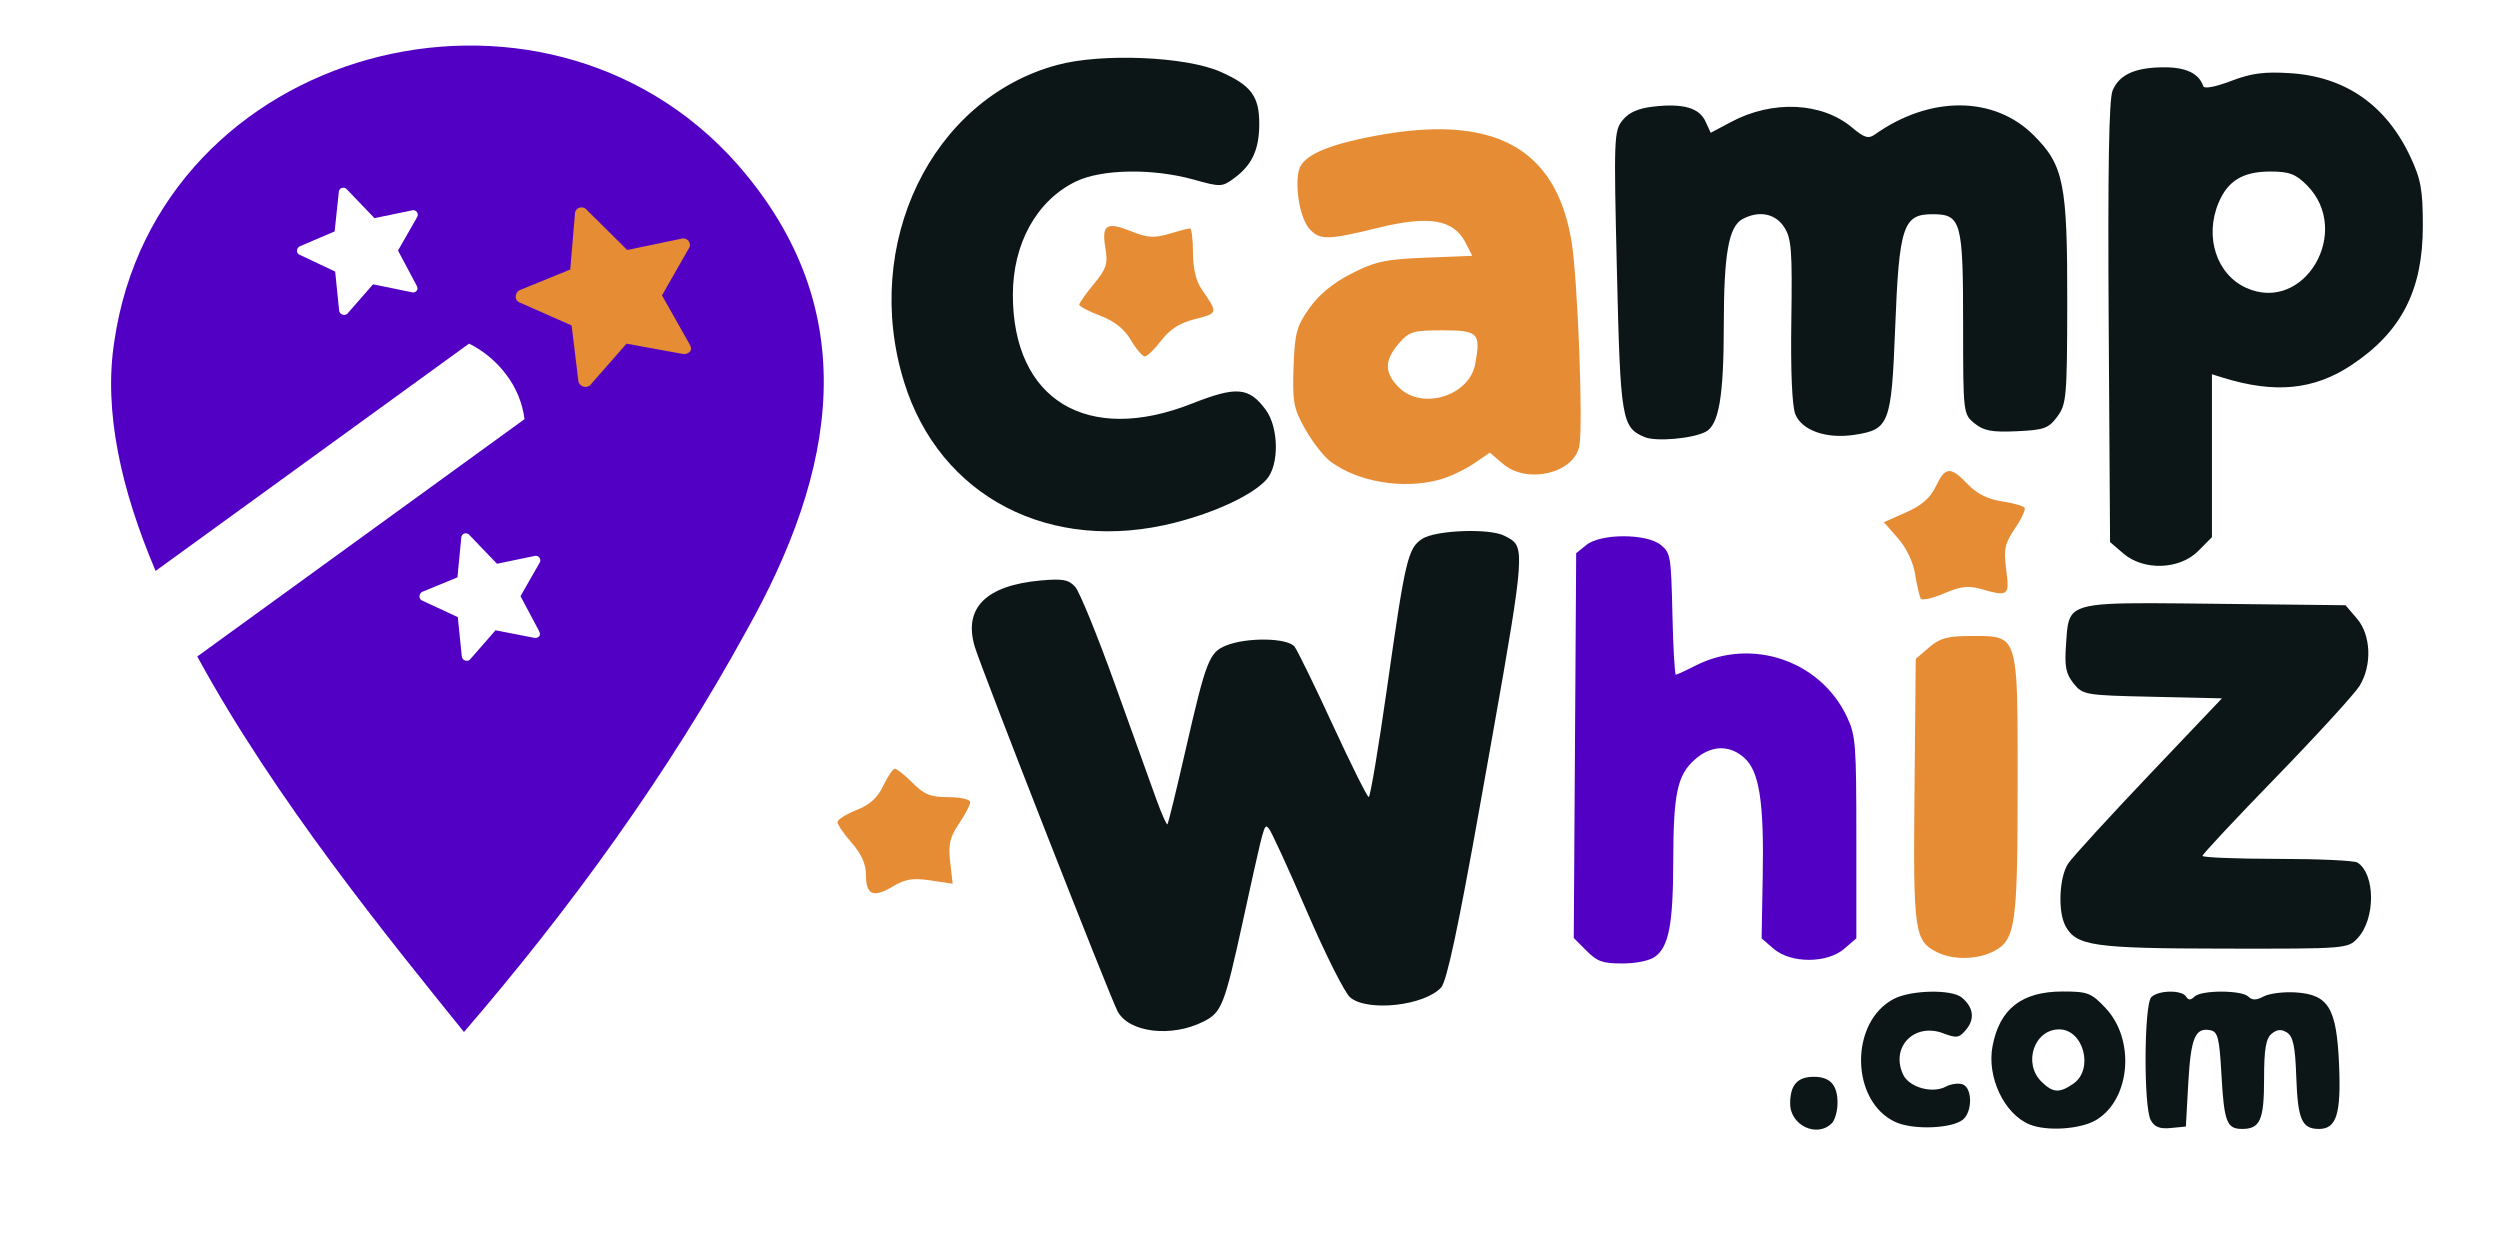 <?xml version="1.0" encoding="UTF-8" standalone="no"?><!DOCTYPE svg PUBLIC "-//W3C//DTD SVG 1.1//EN" "http://www.w3.org/Graphics/SVG/1.1/DTD/svg11.dtd"><svg width="100%" height="100%" viewBox="0 0 89 44" version="1.1" xmlns="http://www.w3.org/2000/svg" xmlns:xlink="http://www.w3.org/1999/xlink" xml:space="preserve" xmlns:serif="http://www.serif.com/" style="fill-rule:evenodd;clip-rule:evenodd;stroke-linejoin:round;stroke-miterlimit:2;"><rect id="Artboard1" x="0" y="0" width="88.713" height="43.597" style="fill:none;"/><g><g><g id="be5c3b11-aad1-4214-b6f7-9bc384927f1e-child-0"><path d="M26.221,5.815c4.623,5.244 3.521,10.995 0.354,16.636c-2.788,5.092 -6.283,9.91 -10.058,14.288c-2.688,-3.337 -6.726,-8.284 -9.494,-13.368l11.65,-8.449c-0.073,-0.573 -0.296,-1.117 -0.645,-1.577c-0.349,-0.47 -0.805,-0.851 -1.329,-1.113l-11.16,8.093c-1.216,-2.863 -1.862,-5.676 -1.469,-8.175c1.537,-10.531 15.214,-14.118 22.151,-6.335l-0,-0Zm-12.941,4.307l1.362,0.278c0.066,0.025 0.14,0.007 0.188,-0.044c0.045,-0.051 0.043,-0.122 -0.01,-0.213l-0.651,-1.223l0.672,-1.176c0.043,-0.057 0.044,-0.136 0.002,-0.195c-0.042,-0.058 -0.118,-0.082 -0.186,-0.058l-1.325,0.275l-0.971,-1.012c-0.044,-0.062 -0.124,-0.087 -0.195,-0.063c-0.064,0.023 -0.106,0.084 -0.105,0.152l-0.148,1.395l-1.228,0.525c-0.061,0.023 -0.104,0.079 -0.111,0.145c-0.012,0.072 0.03,0.142 0.1,0.165l1.258,0.595l0.14,1.379c0.005,0.075 0.058,0.139 0.131,0.157c0.072,0.022 0.151,-0.006 0.192,-0.07l0.885,-1.012Zm4.36,12.316l1.375,0.268c0.065,0.015 0.132,-0.005 0.178,-0.052c0.043,-0.047 0.04,-0.116 -0.012,-0.207l-0.651,-1.223l0.672,-1.176c0.044,-0.055 0.046,-0.133 0.005,-0.191c-0.042,-0.061 -0.12,-0.087 -0.189,-0.062l-1.325,0.275l-0.971,-1.012c-0.044,-0.063 -0.124,-0.089 -0.196,-0.063c-0.063,0.023 -0.106,0.084 -0.105,0.152l-0.137,1.408l-1.237,0.507c-0.063,0.025 -0.106,0.083 -0.111,0.151c-0.015,0.073 0.027,0.145 0.097,0.17l1.263,0.586l0.142,1.379c-0.001,0.08 0.052,0.15 0.129,0.171c0.072,0.021 0.149,-0.007 0.19,-0.07l0.883,-1.011Z" style="fill:#5200c4;fill-rule:nonzero;"/></g></g><g><g id="_1f193614-d1af-4fdf-aa3d-2a124c76350b-child-0" serif:id="1f193614-d1af-4fdf-aa3d-2a124c76350b-child-0"><path d="M21.049,13.664c-0.057,0.089 -0.17,0.13 -0.274,0.099c-0.111,-0.028 -0.19,-0.126 -0.19,-0.238l-0.236,-1.939l-1.841,-0.814c-0.102,-0.033 -0.165,-0.136 -0.145,-0.238c0.006,-0.095 0.067,-0.178 0.157,-0.214l1.781,-0.725l0.167,-1.983c-0.002,-0.095 0.058,-0.182 0.149,-0.215c0.104,-0.037 0.221,-0.002 0.284,0.087l1.428,1.416l1.912,-0.399c0.101,-0.036 0.214,-0.001 0.276,0.085c0.061,0.082 0.06,0.19 -0.003,0.27l-0.947,1.66l0.969,1.715c0.078,0.128 0.084,0.225 0.021,0.291c-0.065,0.066 -0.161,0.095 -0.255,0.076l-1.997,-0.364l-1.256,1.43Z" style="fill:#e68c35;fill-rule:nonzero;"/></g></g></g><g><path d="M42.844,36.368c-1.14,0.575 -2.65,0.395 -3.057,-0.364c-0.273,-0.512 -4.846,-12.182 -5.085,-12.979c-0.412,-1.376 0.391,-2.183 2.347,-2.36c0.782,-0.071 0.998,-0.03 1.23,0.229c0.153,0.172 0.784,1.718 1.402,3.436c0.617,1.717 1.28,3.56 1.473,4.094c0.194,0.537 0.376,0.95 0.406,0.92c0.031,-0.029 0.323,-1.227 0.65,-2.661c0.724,-3.158 0.837,-3.454 1.427,-3.698c0.743,-0.307 2.217,-0.282 2.453,0.042c0.11,0.15 0.728,1.414 1.369,2.808c0.643,1.393 1.213,2.535 1.267,2.539c0.056,0.002 0.349,-1.753 0.655,-3.901c0.647,-4.562 0.74,-4.957 1.25,-5.29c0.476,-0.313 2.414,-0.384 2.931,-0.107c0.128,0.067 0.236,0.118 0.318,0.195c0.432,0.395 0.22,1.492 -1.196,9.427c-0.768,4.307 -1.179,6.234 -1.377,6.453c-0.592,0.655 -2.628,0.878 -3.242,0.356c-0.193,-0.161 -0.888,-1.548 -1.548,-3.079c-0.659,-1.53 -1.267,-2.851 -1.348,-2.934c-0.035,-0.035 -0.06,-0.069 -0.087,-0.069c-0.102,-0 -0.208,0.504 -0.839,3.385c-0.653,2.983 -0.751,3.232 -1.399,3.558Zm17.883,-20.999c-0.46,0.246 -1.773,0.362 -2.176,0.192c-0.819,-0.344 -0.864,-0.614 -0.989,-5.91c-0.113,-4.752 -0.105,-4.996 0.204,-5.374c0.226,-0.277 0.56,-0.424 1.109,-0.484c1.049,-0.119 1.621,0.047 1.842,0.533l0.184,0.401l0.732,-0.389c1.472,-0.783 3.228,-0.701 4.299,0.2c0.432,0.365 0.584,0.412 0.81,0.252c1.961,-1.394 4.25,-1.384 5.659,0.027c1.07,1.069 1.2,1.717 1.193,5.967c-0.005,3.353 -0.029,3.611 -0.356,4.05c-0.309,0.417 -0.471,0.474 -1.443,0.518c-0.884,0.04 -1.172,-0.014 -1.501,-0.28c-0.403,-0.329 -0.407,-0.353 -0.407,-3.51c0,-3.696 -0.067,-3.936 -1.098,-3.936c-1.04,-0 -1.181,0.434 -1.321,4.051c-0.134,3.428 -0.206,3.616 -1.468,3.805c-0.986,0.146 -1.849,-0.157 -2.086,-0.734c-0.116,-0.289 -0.17,-1.522 -0.143,-3.333c0.037,-2.514 0.005,-2.932 -0.256,-3.332c-0.319,-0.486 -0.896,-0.597 -1.477,-0.287c-0.498,0.267 -0.67,1.237 -0.671,3.795c-0.002,2.512 -0.174,3.528 -0.64,3.778Zm17.526,4.25c-0.665,0.665 -1.941,0.705 -2.661,0.086l-0.474,-0.408l-0.049,-7.809c-0.034,-5.428 0.008,-7.947 0.138,-8.261c0.238,-0.575 0.808,-0.831 1.848,-0.831c0.774,-0 1.23,0.221 1.38,0.671c0.033,0.103 0.427,0.03 0.985,-0.182c0.727,-0.279 1.183,-0.339 2.109,-0.28c1.966,0.125 3.417,1.134 4.282,2.981c0.375,0.798 0.442,1.176 0.442,2.462c0,2.284 -0.764,3.772 -2.542,4.95c-1.34,0.888 -2.73,1.021 -4.586,0.444l-0.38,-0.118l0,5.8l-0.492,0.495Zm-36.418,-1.014c-4.437,1.134 -8.387,-0.916 -9.652,-5.013c-1.517,-4.908 0.977,-10.069 5.451,-11.279c1.579,-0.429 4.579,-0.304 5.813,0.241c1.096,0.484 1.385,0.874 1.383,1.861c-0.003,0.906 -0.253,1.453 -0.879,1.917c-0.445,0.331 -0.489,0.332 -1.473,0.057c-1.449,-0.401 -3.26,-0.371 -4.174,0.071c-1.395,0.675 -2.246,2.205 -2.246,4.038c0,3.742 2.647,5.346 6.381,3.868c1.576,-0.622 2.02,-0.587 2.616,0.215c0.475,0.637 0.49,1.984 0.03,2.493c-0.493,0.545 -1.792,1.158 -3.25,1.531Zm42.097,14.793c-0.348,0.375 -0.403,0.38 -4.751,0.373c-4.659,-0.006 -5.268,-0.094 -5.653,-0.811c-0.276,-0.517 -0.219,-1.752 0.103,-2.224c0.155,-0.229 1.451,-1.645 2.877,-3.147l2.593,-2.728l-2.472,-0.056c-2.397,-0.052 -2.48,-0.065 -2.809,-0.474c-0.278,-0.344 -0.327,-0.599 -0.268,-1.414c0.034,-0.474 0.042,-0.796 0.196,-1.014c0.344,-0.484 1.419,-0.448 5.139,-0.408l4.613,0.051l0.406,0.474c0.502,0.584 0.545,1.658 0.097,2.394c-0.171,0.278 -1.499,1.733 -2.951,3.229c-1.455,1.497 -2.644,2.769 -2.644,2.826c-0,0.056 1.196,0.105 2.657,0.107c1.461,-0 2.747,0.059 2.858,0.13c0.643,0.408 0.65,2.004 0.009,2.692Zm-6.029,5.153l-0.086,1.554l-0.536,0.052c-0.399,0.039 -0.584,-0.035 -0.717,-0.285c-0.255,-0.474 -0.237,-4.115 0.022,-4.373c0.253,-0.253 1.088,-0.265 1.24,-0.019c0.082,0.132 0.165,0.132 0.297,0c0.239,-0.239 1.682,-0.237 1.92,0c0.133,0.134 0.285,0.132 0.546,-0.008c0.198,-0.106 0.711,-0.17 1.139,-0.142c1.168,0.076 1.455,0.552 1.542,2.56c0.076,1.763 -0.089,2.3 -0.713,2.3c-0.613,-0 -0.756,-0.328 -0.81,-1.846c-0.037,-1.095 -0.112,-1.448 -0.331,-1.586c-0.202,-0.129 -0.354,-0.115 -0.548,0.045c-0.203,0.169 -0.267,0.549 -0.267,1.601c0,1.468 -0.138,1.786 -0.783,1.786c-0.546,-0 -0.641,-0.248 -0.735,-1.939c-0.073,-1.306 -0.129,-1.525 -0.399,-1.576c-0.536,-0.103 -0.691,0.27 -0.781,1.876Zm-3.27,1.315c-0.55,0.335 -1.764,0.42 -2.384,0.163c-0.901,-0.373 -1.522,-1.685 -1.316,-2.782c0.252,-1.335 1.041,-1.95 2.504,-1.95c0.886,-0 1.013,0.049 1.524,0.592c1.059,1.123 0.886,3.238 -0.328,3.977Zm5.339,-29.615c2.063,0.922 3.789,-2.021 2.148,-3.663c-0.397,-0.396 -0.625,-0.481 -1.3,-0.481c-0.971,0 -1.511,0.328 -1.84,1.114c-0.508,1.216 -0.069,2.554 0.992,3.03Zm-10.09,29.606c-0.39,0.322 -1.768,0.376 -2.396,0.091c-1.613,-0.729 -1.653,-3.567 -0.06,-4.39c0.607,-0.314 2.041,-0.344 2.406,-0.051c0.418,0.338 0.482,0.758 0.173,1.134c-0.254,0.312 -0.346,0.328 -0.823,0.145c-1.026,-0.391 -1.883,0.48 -1.436,1.46c0.211,0.462 1.039,0.698 1.529,0.437c0.184,-0.098 0.454,-0.133 0.6,-0.078c0.343,0.132 0.346,0.969 0.007,1.252Zm2.789,-1.355c0.407,0.407 0.648,0.422 1.144,0.075c0.734,-0.513 0.359,-1.931 -0.509,-1.931c-0.885,0 -1.295,1.197 -0.635,1.856Zm-7.457,1.485c-0.529,0.528 -1.485,0.078 -1.485,-0.7c-0,-0.663 0.258,-0.953 0.843,-0.953c0.581,-0 0.844,0.29 0.844,0.928c0,0.286 -0.091,0.614 -0.202,0.725Z" style="fill:#0d1617;fill-rule:nonzero;"/><path d="M51.265,17.071c-1.291,0.359 -2.9,0.096 -3.892,-0.634c-0.238,-0.176 -0.643,-0.692 -0.901,-1.148c-0.422,-0.749 -0.464,-0.965 -0.422,-2.207c0.042,-1.223 0.105,-1.461 0.56,-2.107c0.341,-0.486 0.842,-0.898 1.497,-1.233c0.85,-0.434 1.209,-0.512 2.645,-0.569l1.661,-0.067l-0.248,-0.481c-0.419,-0.81 -1.295,-0.959 -3.081,-0.52c-1.821,0.447 -2.096,0.451 -2.469,0.041c-0.329,-0.365 -0.528,-1.472 -0.374,-2.086c0.13,-0.514 0.966,-0.894 2.698,-1.221c4.207,-0.795 6.438,0.391 7.003,3.725c0.225,1.326 0.427,6.654 0.279,7.333c-0.215,0.97 -1.872,1.343 -2.72,0.612l-0.461,-0.396l-0.58,0.395c-0.321,0.216 -0.857,0.47 -1.195,0.563Zm19.709,16.796c-0.586,0.302 -1.45,0.316 -2.011,0.033c-0.814,-0.412 -0.854,-0.702 -0.807,-5.747l0.044,-4.697l0.474,-0.407c0.385,-0.331 0.66,-0.407 1.476,-0.407c0.564,0 0.939,-0.015 1.187,0.154c0.511,0.347 0.491,1.478 0.491,5.136c-0,5.013 -0.075,5.532 -0.854,5.935Zm-0.463,-12.902c-0.433,-0.125 -0.722,-0.089 -1.302,0.16c-0.41,0.176 -0.783,0.26 -0.828,0.186c-0.048,-0.074 -0.137,-0.461 -0.2,-0.859c-0.07,-0.44 -0.312,-0.946 -0.615,-1.292l-0.5,-0.569l0.786,-0.349c0.559,-0.246 0.866,-0.515 1.062,-0.926c0.339,-0.709 0.521,-0.721 1.135,-0.08c0.328,0.341 0.714,0.535 1.215,0.611c0.405,0.061 0.769,0.164 0.812,0.231c0.04,0.066 -0.115,0.4 -0.346,0.739c-0.363,0.535 -0.405,0.734 -0.309,1.463c0.125,0.933 0.078,0.969 -0.91,0.685Zm-29.167,-8.846c-0.238,0.312 -0.503,0.569 -0.587,0.569c-0.086,-0 -0.309,-0.262 -0.498,-0.581c-0.232,-0.395 -0.582,-0.673 -1.09,-0.867c-0.411,-0.157 -0.749,-0.334 -0.749,-0.393c0,-0.059 0.235,-0.392 0.522,-0.739c0.452,-0.548 0.504,-0.717 0.408,-1.286c-0.138,-0.827 0.042,-0.94 0.928,-0.585c0.572,0.229 0.812,0.244 1.338,0.087c0.351,-0.106 0.688,-0.192 0.747,-0.192c0.058,0 0.107,0.386 0.107,0.861c-0,0.558 0.108,1.015 0.31,1.307c0.587,0.849 0.587,0.851 -0.228,1.056c-0.55,0.139 -0.899,0.36 -1.208,0.763Zm-8.218,19.224c-0.628,-0.094 -0.9,-0.05 -1.333,0.21c-0.7,0.421 -0.965,0.312 -0.965,-0.399c-0,-0.393 -0.157,-0.749 -0.506,-1.147c-0.279,-0.317 -0.507,-0.649 -0.507,-0.739c0,-0.089 0.302,-0.282 0.67,-0.427c0.476,-0.187 0.754,-0.438 0.96,-0.869c0.159,-0.332 0.344,-0.605 0.414,-0.605c0.067,-0 0.352,0.227 0.631,0.506c0.415,0.415 0.644,0.506 1.277,0.506c0.428,-0 0.773,0.079 0.773,0.177c-0,0.098 -0.181,0.444 -0.4,0.768c-0.326,0.477 -0.385,0.734 -0.314,1.363l0.088,0.774l-0.788,-0.118Zm16.675,-17.55c0.821,0.82 2.5,0.309 2.714,-0.827c0.208,-1.112 0.117,-1.206 -1.164,-1.206c-1.051,-0 -1.184,0.04 -1.557,0.474c-0.516,0.6 -0.515,1.036 0.007,1.559Z" style="fill:#e68c35;fill-rule:nonzero;"/></g><path d="M58.911,34.064c-0.2,0.14 -0.668,0.235 -1.157,0.235c-0.706,-0 -0.886,-0.065 -1.275,-0.453l-0.453,-0.454l0.043,-6.848l0.043,-6.85l0.362,-0.293c0.511,-0.413 2.141,-0.415 2.652,-0c0.345,0.279 0.365,0.397 0.412,2.455c0.026,1.189 0.082,2.162 0.122,2.162c0.038,-0 0.352,-0.144 0.698,-0.321c2.001,-1.02 4.468,-0.178 5.404,1.845c0.301,0.65 0.324,0.96 0.324,4.282l-0,3.58l-0.431,0.372c-0.611,0.526 -1.901,0.526 -2.512,0.001l-0.43,-0.37l0.04,-2.2c0.049,-2.676 -0.121,-3.757 -0.664,-4.235c-0.536,-0.471 -1.183,-0.442 -1.763,0.076c-0.617,0.554 -0.754,1.205 -0.759,3.645c-0.004,2.223 -0.161,3.024 -0.656,3.371Z" style="fill:#5200c4;fill-rule:nonzero;"/></svg>